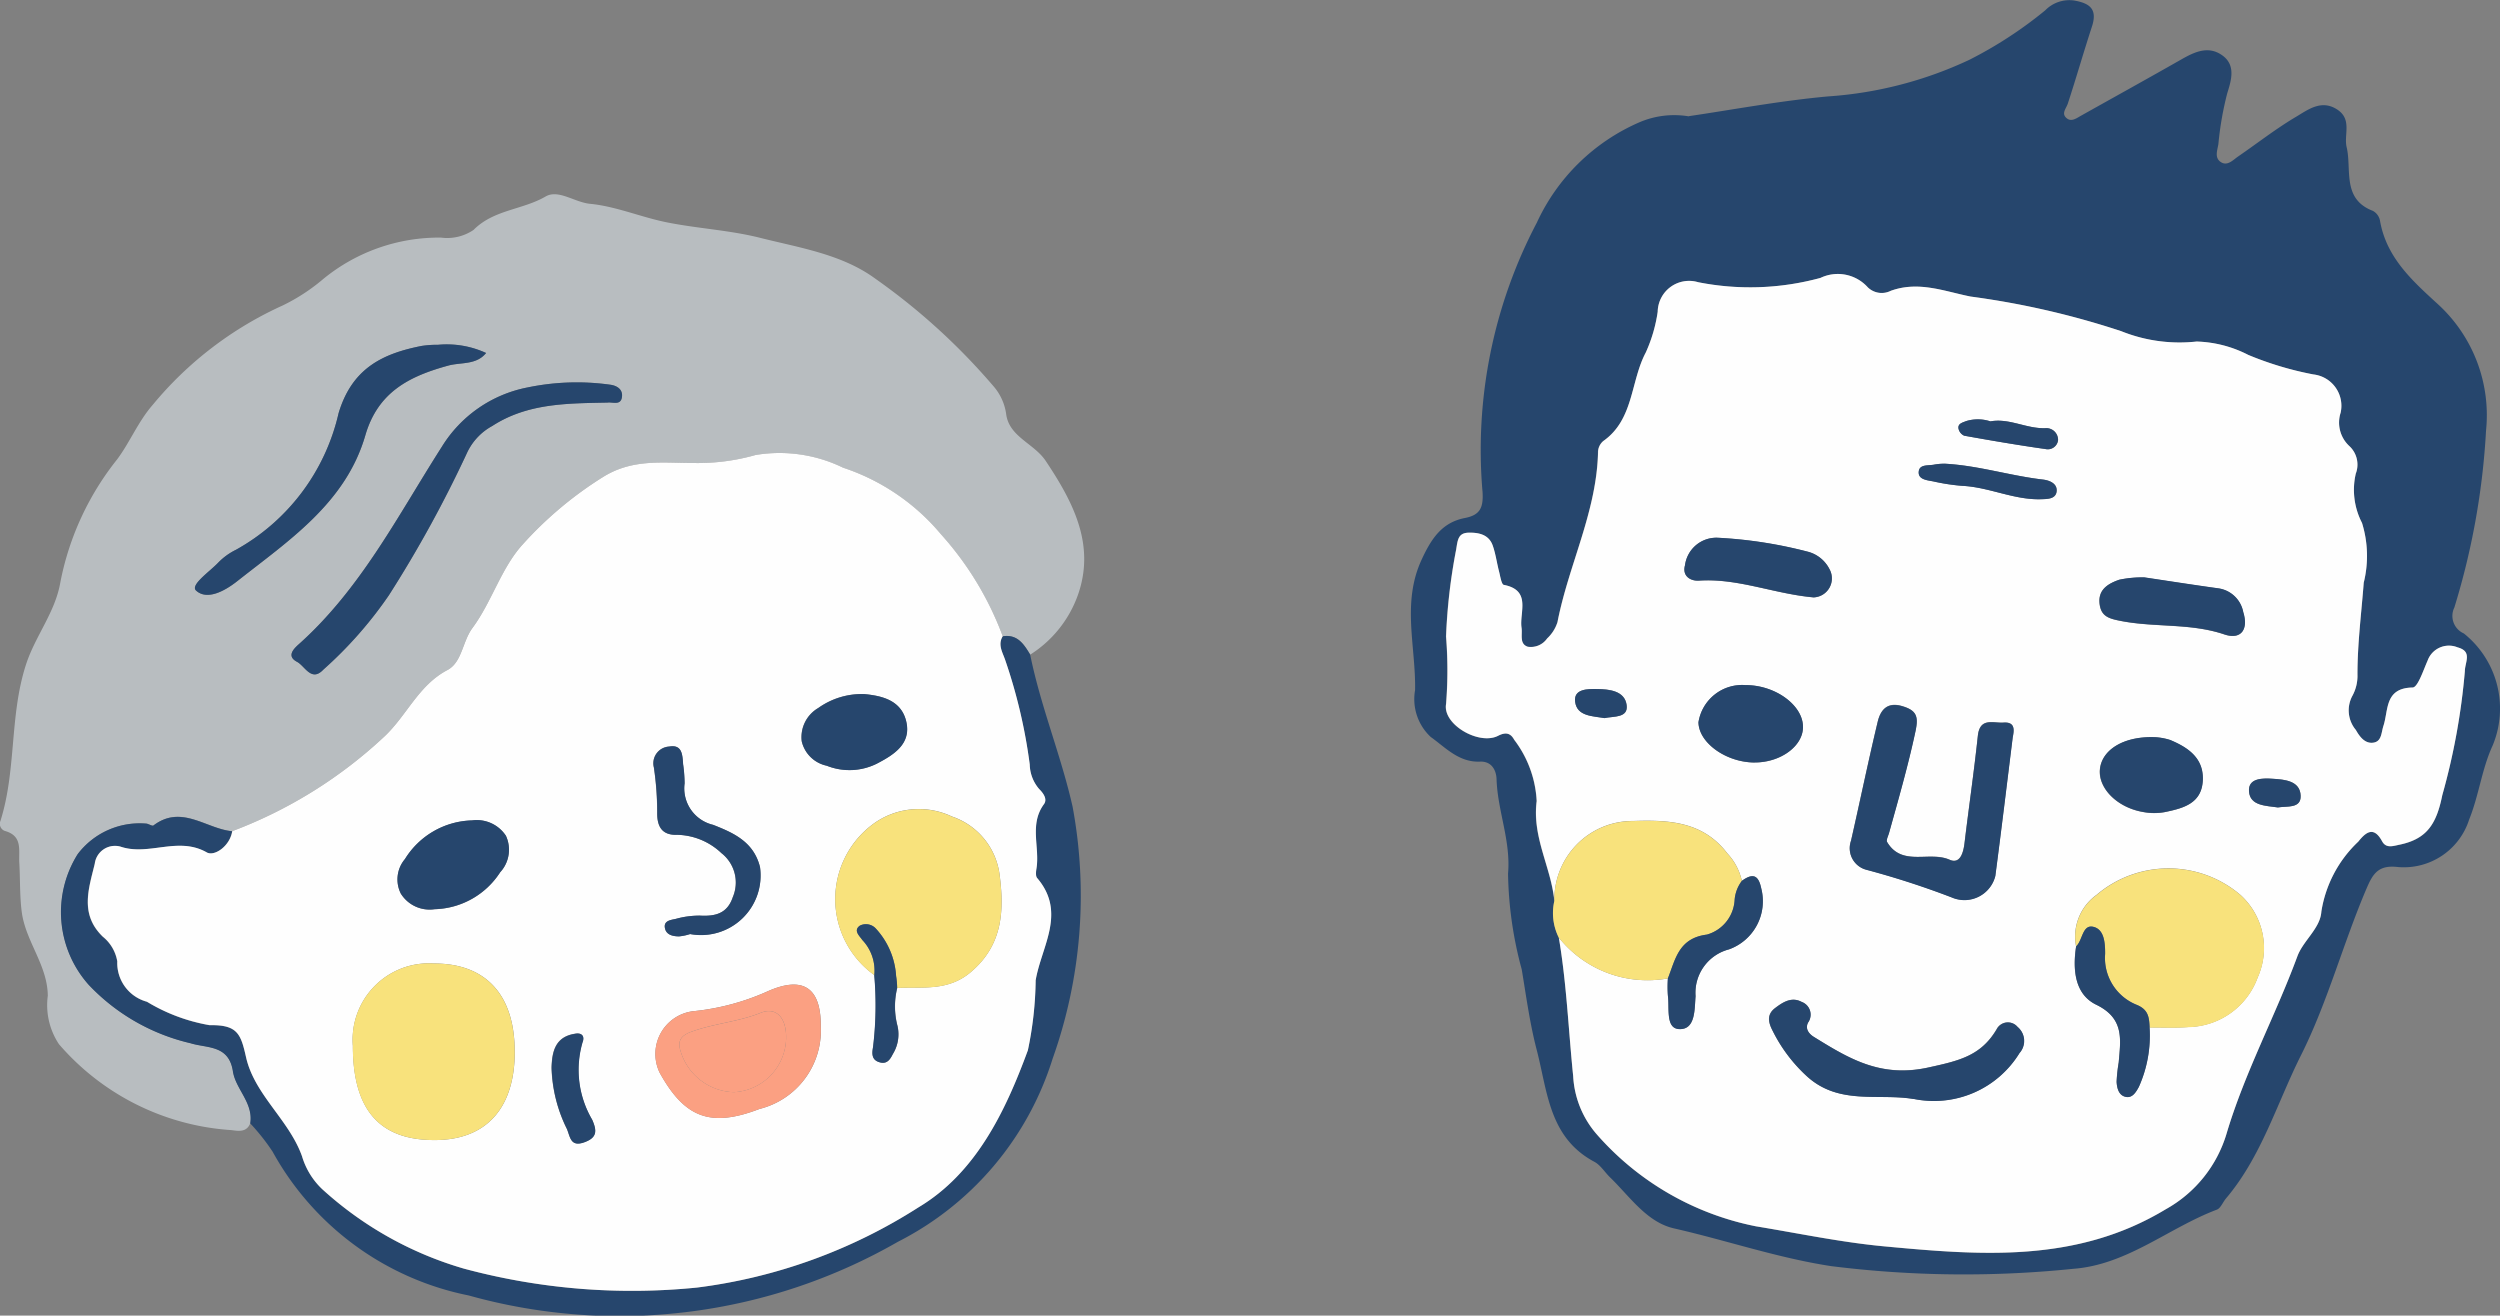 <svg xmlns="http://www.w3.org/2000/svg" xmlns:xlink="http://www.w3.org/1999/xlink" width="106.003" height="55.782" viewBox="0 0 106.003 55.782">
  <rect x="0" y="0" width="106.003" height="55.782" fill="#808080" stroke="none"/>
  <defs>
    <clipPath id="clip-path">
      <rect id="長方形_1927" data-name="長方形 1927" width="106.003" height="55.782" fill="none"/>
    </clipPath>
  </defs>
  <g id="グループ_299" data-name="グループ 299" transform="translate(0 0)">
    <g id="グループ_298" data-name="グループ 298" transform="translate(0 0)" clip-path="url(#clip-path)">
      <path id="パス_1287" data-name="パス 1287" d="M10.611,53.908c-.156.4-.516.326-.8.29A10.551,10.551,0,0,1,2.5,50.555,2.992,2.992,0,0,1,2.027,48.5c-.014-1.313-.949-2.305-1.108-3.574-.086-.693-.06-1.375-.1-2.061-.032-.534.151-1.142-.612-1.352a.32.32,0,0,1-.186-.431C.7,38.928.4,36.623,1.1,34.466c.39-1.215,1.244-2.222,1.46-3.5a12.011,12.011,0,0,1,2.41-5.212c.54-.726.888-1.6,1.507-2.309a15.336,15.336,0,0,1,5.508-4.212A8.107,8.107,0,0,0,13.7,18.115a7.739,7.739,0,0,1,5-1.76,1.991,1.991,0,0,0,1.379-.326c.857-.864,2.076-.847,3.053-1.416.545-.318,1.227.245,1.887.309,1.1.106,2.164.568,3.262.787,1.308.262,2.659.33,3.948.655,1.673.422,3.46.692,4.873,1.723a27.12,27.12,0,0,1,5.01,4.554,2.277,2.277,0,0,1,.55,1.191c.121.969,1.181,1.247,1.676,1.989,1.162,1.741,2.11,3.545,1.375,5.663a4.954,4.954,0,0,1-2.029,2.552c-.266-.444-.542-.872-1.167-.776a13.467,13.467,0,0,0-2.63-4.336,9.15,9.15,0,0,0-4.142-2.813,6.149,6.149,0,0,0-3.713-.537,8.954,8.954,0,0,1-2.53.34c-1.331.011-2.637-.209-3.921.584a15.947,15.947,0,0,0-3.431,2.878c-.9,1-1.3,2.431-2.118,3.529-.432.583-.439,1.459-1.066,1.789-1.222.645-1.717,1.921-2.664,2.81a19.469,19.469,0,0,1-6.458,4.019c-1.108-.107-2.146-1.148-3.335-.245-.049.037-.19-.06-.292-.078A3.3,3.3,0,0,0,3.3,42.492a4.627,4.627,0,0,0,.468,5.544,8.631,8.631,0,0,0,4.313,2.474c.7.221,1.624.06,1.8,1.193.116.758.871,1.337.737,2.2M25.757,23.35c.216-.031.546.129.61-.207s-.182-.507-.484-.55a10.233,10.233,0,0,0-3.507.114,5.492,5.492,0,0,0-3.635,2.506c-1.87,2.925-3.439,6.035-6.083,8.393-.243.217-.5.507-.064.737.338.18.607.869,1.114.332a17.347,17.347,0,0,0,2.779-3.152,51.56,51.56,0,0,0,3.328-6.07,2.5,2.5,0,0,1,1.059-1.112c1.5-.974,3.195-.954,4.882-.991M18.573,20.9a4.436,4.436,0,0,0-.689.047c-1.674.329-2.959.958-3.528,2.855a8.887,8.887,0,0,1-4.35,5.789,2.726,2.726,0,0,0-.751.543c-.367.389-1.2.95-.942,1.187.475.437,1.243,0,1.74-.393,2.189-1.729,4.6-3.312,5.438-6.189.534-1.842,1.875-2.507,3.516-2.957.538-.147,1.187-.016,1.605-.534a3.994,3.994,0,0,0-2.039-.348" transform="translate(0 -6.28)" fill="#b8bdc0"/>
      <path id="パス_1288" data-name="パス 1288" d="M117.222,4.925c1.8-.263,3.84-.649,5.9-.837a16.714,16.714,0,0,0,5.991-1.551A17.57,17.57,0,0,0,132.33.44a1.434,1.434,0,0,1,1.22-.42c.7.12,1,.384.76,1.116-.353,1.079-.664,2.171-1.018,3.25-.074.225-.3.437-.036.638.186.142.391,0,.572-.106,1.417-.794,2.839-1.58,4.25-2.384.561-.32,1.147-.611,1.742-.2.611.417.4,1.077.229,1.623a13.687,13.687,0,0,0-.374,2.145c-.038.258-.179.581.1.768s.514-.082.732-.232c.828-.569,1.623-1.193,2.485-1.7.5-.3,1.064-.728,1.727-.29.635.42.268,1.064.394,1.593.223.937-.212,2.195,1.112,2.7a.6.6,0,0,1,.3.406c.271,1.587,1.387,2.571,2.49,3.581a6.375,6.375,0,0,1,2.008,5.33,31.252,31.252,0,0,1-1.343,7.5.81.81,0,0,0,.4,1.1,4.075,4.075,0,0,1,1.226,4.747c-.464,1-.583,2.118-1,3.148a2.906,2.906,0,0,1-3,2.012c-.828-.1-1.068.249-1.346.9-1,2.339-1.654,4.831-2.785,7.084-1.021,2.035-1.67,4.288-3.181,6.07-.133.157-.221.41-.386.472-2.056.779-3.8,2.339-6.094,2.509a45.279,45.279,0,0,1-10.254-.114c-2.272-.347-4.437-1.092-6.665-1.6-1.16-.262-1.877-1.354-2.717-2.167-.224-.217-.4-.516-.661-.656-1.929-1.029-1.984-2.974-2.45-4.76-.292-1.122-.445-2.284-.632-3.4a16.348,16.348,0,0,1-.58-4.062c.122-1.391-.444-2.655-.487-4-.013-.394-.217-.768-.7-.747-.9.039-1.466-.6-2.092-1.046a2.193,2.193,0,0,1-.663-1.986c.037-1.841-.572-3.691.275-5.526.408-.885.856-1.582,1.838-1.772.648-.125.785-.443.749-1.09a20.7,20.7,0,0,1,2.3-11.432,8.518,8.518,0,0,1,4.357-4.26,3.751,3.751,0,0,1,2.091-.248M111.52,38.2a2.318,2.318,0,0,0,.186,1.555c.331,1.946.409,3.918.61,5.877a4.082,4.082,0,0,0,1,2.467,12.1,12.1,0,0,0,6.747,3.9c1.812.3,3.613.68,5.442.851,4.092.382,8.151.715,11.937-1.574a5.447,5.447,0,0,0,2.579-3.213c.774-2.6,2.065-4.98,3-7.51.247-.668.975-1.191,1.018-1.9a5.172,5.172,0,0,1,1.564-2.963c.314-.389.649-.683,1.011-.019.171.314.453.207.735.149,1.157-.238,1.57-.864,1.818-2.1a28.238,28.238,0,0,0,.957-5.258c0-.386.329-.838-.308-1.009a.96.96,0,0,0-1.275.57c-.183.409-.415,1.128-.634,1.132-1.193.02-1.016.962-1.235,1.625-.1.294-.068.683-.46.717-.338.029-.556-.269-.708-.541a1.292,1.292,0,0,1-.145-1.455,1.77,1.77,0,0,0,.212-.9c0-1.3.166-2.6.266-3.892a4.71,4.71,0,0,0-.073-2.533,3.046,3.046,0,0,1-.264-2.091,1.072,1.072,0,0,0-.271-1.166,1.357,1.357,0,0,1-.373-1.414,1.338,1.338,0,0,0-1.155-1.626,13.938,13.938,0,0,1-2.761-.828,5.092,5.092,0,0,0-2.189-.567,6.632,6.632,0,0,1-3.2-.44,35.156,35.156,0,0,0-6.385-1.468c-1.112-.222-2.205-.672-3.385-.243a.849.849,0,0,1-.974-.148,1.707,1.707,0,0,0-2.006-.4,11.311,11.311,0,0,1-5.19.182,1.332,1.332,0,0,0-1.712,1.254,6.419,6.419,0,0,1-.506,1.728c-.651,1.226-.5,2.837-1.8,3.749a.631.631,0,0,0-.227.442c-.047,2.539-1.245,4.8-1.72,7.24a1.6,1.6,0,0,1-.44.694.84.84,0,0,1-.822.349c-.362-.122-.22-.507-.263-.808-.094-.651.43-1.584-.751-1.815-.1-.019-.149-.36-.2-.558-.1-.368-.145-.751-.27-1.108-.165-.471-.6-.556-1.025-.546-.453.01-.461.332-.526.717a24.236,24.236,0,0,0-.428,3.685,18.057,18.057,0,0,1,0,2.867c-.147.869,1.4,1.756,2.206,1.342.344-.177.538-.1.683.169a4.677,4.677,0,0,1,.953,2.6c-.2,1.533.613,2.807.749,4.231" transform="translate(-45.612 0)" fill="#26466d"/>
      <path id="パス_1289" data-name="パス 1289" d="M12.581,68.189c.134-.867-.621-1.446-.736-2.2-.172-1.132-1.1-.971-1.8-1.192a8.632,8.632,0,0,1-4.313-2.475,4.627,4.627,0,0,1-.468-5.544,3.3,3.3,0,0,1,2.921-1.292c.1.018.243.115.292.078,1.188-.9,2.227.137,3.335.245-.1.635-.759,1.083-1.08.9-1.216-.693-2.46.163-3.66-.246a.865.865,0,0,0-1.089.729c-.257,1.06-.643,2.14.344,3.092a1.7,1.7,0,0,1,.614,1.051A1.7,1.7,0,0,0,8.2,63.04a7.6,7.6,0,0,0,2.659.995c1.184-.022,1.321.372,1.542,1.352.359,1.593,1.819,2.651,2.373,4.2a3.158,3.158,0,0,0,.859,1.4,15.187,15.187,0,0,0,6.012,3.368,27.4,27.4,0,0,0,9.887.8,22.65,22.65,0,0,0,9.38-3.4c2.415-1.443,3.669-4.019,4.639-6.661a15.139,15.139,0,0,0,.329-2.965c.242-1.439,1.319-2.867.064-4.336-.072-.084-.051-.274-.029-.407.145-.9-.312-1.864.314-2.722.159-.217-.03-.473-.2-.645a1.641,1.641,0,0,1-.4-1.042,22.6,22.6,0,0,0-1.045-4.445c-.112-.32-.315-.635-.1-.99.625-.1.9.332,1.168.777.444,2.2,1.312,4.28,1.8,6.456A20.629,20.629,0,0,1,46.6,65.462a13.069,13.069,0,0,1-6.556,7.753,23.723,23.723,0,0,1-18.2,2.276,12.238,12.238,0,0,1-8.316-6.1,8.981,8.981,0,0,0-.951-1.2" transform="translate(-1.971 -20.562)" fill="#26466d"/>
      <path id="パス_1290" data-name="パス 1290" d="M45.353,41.591c-.214.355-.011.67.1.989A22.584,22.584,0,0,1,46.5,47.026a1.644,1.644,0,0,0,.4,1.042c.174.172.363.428.2.645-.626.857-.169,1.821-.314,2.722-.022.133-.043.323.029.407,1.254,1.469.178,2.9-.064,4.336a15.184,15.184,0,0,1-.33,2.966c-.97,2.642-2.224,5.218-4.639,6.661a22.661,22.661,0,0,1-9.38,3.4,27.41,27.41,0,0,1-9.887-.8A15.193,15.193,0,0,1,16.5,65.033a3.162,3.162,0,0,1-.858-1.4c-.554-1.547-2.014-2.6-2.373-4.2-.221-.98-.358-1.375-1.542-1.353a7.6,7.6,0,0,1-2.659-.994,1.7,1.7,0,0,1-1.257-1.71A1.7,1.7,0,0,0,7.2,54.329c-.987-.952-.6-2.031-.344-3.091a.864.864,0,0,1,1.089-.729c1.2.409,2.444-.448,3.66.245.321.183.983-.264,1.08-.9a19.478,19.478,0,0,0,6.457-4.019c.946-.89,1.442-2.166,2.663-2.81.627-.33.634-1.206,1.067-1.789.815-1.1,1.216-2.532,2.118-3.529a15.914,15.914,0,0,1,3.43-2.878c1.285-.794,2.591-.573,3.921-.584a8.958,8.958,0,0,0,2.53-.34,6.147,6.147,0,0,1,3.713.537,9.155,9.155,0,0,1,4.142,2.813,13.465,13.465,0,0,1,2.629,4.336M40.879,56.5c1.076-.056,2.149.157,3.13-.679,1.372-1.166,1.409-2.653,1.207-4.164a3.012,3.012,0,0,0-2.02-2.427,3.276,3.276,0,0,0-3.336.319,3.958,3.958,0,0,0,.049,6.405,14.648,14.648,0,0,1-.051,3.058c-.056.3-.048.557.3.646.294.075.426-.128.54-.356a1.6,1.6,0,0,0,.2-1.178,3.286,3.286,0,0,1-.015-1.624M24.662,59.2c0-2.4-1.219-3.734-3.413-3.735a3.24,3.24,0,0,0-3.45,3.492c0,2.7,1.122,4,3.466,3.995,2.183,0,3.4-1.342,3.4-3.751m12.976-1.058c.015-1.674-.767-2.175-2.3-1.478a10.136,10.136,0,0,1-3.033.815,1.825,1.825,0,0,0-1.5,2.613c1.066,1.931,2.17,2.332,4.234,1.539a3.435,3.435,0,0,0,2.6-3.489M22.846,49.4a3.452,3.452,0,0,0-2.84,1.64,1.336,1.336,0,0,0-.173,1.466,1.44,1.44,0,0,0,1.431.66,3.415,3.415,0,0,0,2.78-1.567,1.408,1.408,0,0,0,.243-1.548,1.479,1.479,0,0,0-1.442-.65M32.1,54.216a2.527,2.527,0,0,0,2.961-2.84c-.268-1.087-1.152-1.46-1.989-1.792a1.588,1.588,0,0,1-1.211-1.758,5.964,5.964,0,0,0-.064-.818c-.027-.39-.039-.845-.592-.743a.71.71,0,0,0-.646.886A12.992,12.992,0,0,1,30.7,49.1c0,.609.245.93.847.908a2.815,2.815,0,0,1,1.875.776,1.582,1.582,0,0,1,.481,1.871c-.232.7-.746.816-1.395.78a3.732,3.732,0,0,0-1.016.138c-.216.049-.545.074-.457.42.068.268.349.321.593.322a2.075,2.075,0,0,0,.471-.1m7.376-10.175a3.186,3.186,0,0,0-1.947.591,1.432,1.432,0,0,0-.7,1.41,1.377,1.377,0,0,0,1.059,1.036,2.594,2.594,0,0,0,2.119-.085c.721-.375,1.478-.84,1.252-1.794-.217-.915-1.061-1.088-1.786-1.159m-12.244,14.4c-.853.124-.99.761-1.008,1.447a6.205,6.205,0,0,0,.65,2.591c.146.343.151.778.743.563.548-.2.531-.494.328-.954a4.172,4.172,0,0,1-.407-3.29c.09-.236-.015-.406-.307-.358" transform="translate(-2.837 -14.612)" fill="#fefefe"/>
      <path id="パス_1291" data-name="パス 1291" d="M35.182,29.431c-1.687.037-3.38.018-4.882.991a2.5,2.5,0,0,0-1.059,1.112,51.481,51.481,0,0,1-3.329,6.07,17.322,17.322,0,0,1-2.778,3.152c-.508.536-.776-.153-1.115-.332-.432-.23-.178-.52.064-.737,2.644-2.359,4.213-5.468,6.083-8.393A5.494,5.494,0,0,1,31.8,28.788a10.237,10.237,0,0,1,3.507-.114c.3.044.548.217.484.55s-.394.176-.61.207" transform="translate(-9.425 -12.361)" fill="#26466d"/>
      <path id="パス_1292" data-name="パス 1292" d="M24.875,25.767a3.994,3.994,0,0,1,2.039.348c-.418.517-1.067.387-1.605.534-1.641.449-2.982,1.115-3.516,2.957-.835,2.878-3.249,4.461-5.438,6.189-.5.393-1.265.83-1.74.393-.258-.237.576-.8.942-1.187a2.726,2.726,0,0,1,.751-.543,8.887,8.887,0,0,0,4.35-5.789c.569-1.9,1.854-2.526,3.528-2.855a4.436,4.436,0,0,1,.689-.047" transform="translate(-6.302 -11.148)" fill="#26466d"/>
      <path id="パス_1293" data-name="パス 1293" d="M112.655,47.067c-.136-1.424-.949-2.7-.749-4.231a4.674,4.674,0,0,0-.953-2.6c-.145-.266-.339-.346-.683-.169-.8.414-2.354-.474-2.207-1.342a17.92,17.92,0,0,0,0-2.867,24.327,24.327,0,0,1,.428-3.686c.065-.385.073-.706.526-.717.427-.01.86.075,1.025.547.125.356.174.739.27,1.108.051.2.1.538.2.558,1.18.231.656,1.164.751,1.815.044.3-.1.686.263.808a.841.841,0,0,0,.822-.35,1.609,1.609,0,0,0,.44-.694c.474-2.437,1.673-4.7,1.72-7.241a.63.63,0,0,1,.227-.441c1.29-.912,1.144-2.523,1.795-3.749a6.372,6.372,0,0,0,.506-1.728,1.332,1.332,0,0,1,1.712-1.254,11.321,11.321,0,0,0,5.19-.182,1.708,1.708,0,0,1,2.006.4.848.848,0,0,0,.973.148c1.18-.429,2.273.021,3.385.243a35.113,35.113,0,0,1,6.385,1.467,6.625,6.625,0,0,0,3.2.44,5.093,5.093,0,0,1,2.189.567,13.975,13.975,0,0,0,2.761.828,1.338,1.338,0,0,1,1.155,1.625,1.357,1.357,0,0,0,.373,1.415,1.071,1.071,0,0,1,.27,1.166,3.048,3.048,0,0,0,.264,2.09,4.718,4.718,0,0,1,.073,2.534c-.1,1.3-.267,2.587-.266,3.892a1.766,1.766,0,0,1-.212.9,1.293,1.293,0,0,0,.146,1.455c.152.271.37.57.708.54.392-.034.363-.423.46-.717.219-.663.043-1.605,1.235-1.625.22,0,.452-.723.634-1.131a.961.961,0,0,1,1.276-.571c.637.171.311.622.307,1.009a28.222,28.222,0,0,1-.957,5.258c-.248,1.234-.66,1.86-1.818,2.1-.282.058-.565.165-.735-.148-.361-.664-.7-.369-1.01.019a5.174,5.174,0,0,0-1.564,2.963c-.043.71-.771,1.232-1.018,1.9-.934,2.529-2.225,4.912-3,7.51a5.448,5.448,0,0,1-2.58,3.213c-3.786,2.288-7.845,1.956-11.937,1.573-1.83-.171-3.63-.553-5.442-.85a12.106,12.106,0,0,1-6.747-3.9,4.08,4.08,0,0,1-1-2.467c-.2-1.959-.279-3.931-.609-5.876a4.814,4.814,0,0,0,4.627,1.732,5.18,5.18,0,0,0,0,.721c.071.523-.108,1.4.477,1.426.7.037.648-.844.694-1.4a1.9,1.9,0,0,1,1.416-1.98,2.17,2.17,0,0,0,1.37-2.58c-.123-.6-.38-.644-.823-.325a2.478,2.478,0,0,0-.612-1.16c-1.034-1.357-2.474-1.428-3.992-1.378a3.325,3.325,0,0,0-3.346,3.384m22.122,1.927c-.154.982-.064,2.033.85,2.477,1.21.586,1.035,1.485.955,2.45a6.441,6.441,0,0,0-.089.82c.014.273.092.6.415.643.263.039.412-.215.529-.429a5.321,5.321,0,0,0,.454-2.517c.552,0,1.106.022,1.656-.018a3.193,3.193,0,0,0,2.929-2.107,3.039,3.039,0,0,0-.737-3.5,4.705,4.705,0,0,0-6.1.006,2.173,2.173,0,0,0-.866,2.172m-2.688-8.854c.072-.336.1-.662-.389-.628-.432.03-1-.237-1.088.567-.159,1.515-.382,3.022-.563,4.535-.049.412-.185.911-.635.712-.862-.381-2.014.309-2.648-.749-.05-.085.047-.262.083-.393.4-1.429.808-2.852,1.119-4.307.132-.619.052-.877-.546-1.059-.653-.2-.936.16-1.056.661-.4,1.675-.748,3.363-1.131,5.042a.943.943,0,0,0,.662,1.232,35.927,35.927,0,0,1,3.606,1.169,1.35,1.35,0,0,0,1.851-.911c.257-1.956.494-3.915.736-5.872m-4.208,15.329a4.258,4.258,0,0,0,4.494-1.944.77.77,0,0,0-.081-1.106.535.535,0,0,0-.888.1c-.671,1.135-1.608,1.337-2.891,1.619-2.034.447-3.383-.388-4.865-1.3-.2-.124-.384-.347-.232-.616a.574.574,0,0,0-.28-.865c-.422-.228-.793.008-1.132.268-.36.275-.268.622-.107.936a6.581,6.581,0,0,0,1.479,1.965c1.361,1.219,3.014.7,4.5.948M121.154,41.2c1.092,0,2.037-.693,2.042-1.5.005-.926-1.176-1.787-2.443-1.78a1.874,1.874,0,0,0-1.989,1.574c.009.872,1.174,1.706,2.389,1.708m2.473-7a.806.806,0,0,0,.692-1.2,1.434,1.434,0,0,0-.954-.747,19.011,19.011,0,0,0-3.786-.583,1.341,1.341,0,0,0-1.385,1.168c-.128.463.238.675.592.651,1.645-.11,3.166.554,4.841.709m14.042-.847a4.87,4.87,0,0,0-1.067.1c-.462.163-.908.411-.832,1.026.066.544.414.628.929.727,1.443.277,2.934.082,4.36.566.709.24,1.031-.212.8-.945a1.254,1.254,0,0,0-1.055-1.008c-1.093-.151-2.183-.322-3.139-.465m.418,6.775c-1.3-.037-2.216.539-2.3,1.361-.078.8.728,1.62,1.824,1.81a2.513,2.513,0,0,0,.925.006c.755-.158,1.553-.348,1.611-1.324.056-.955-.613-1.414-1.383-1.734a2.576,2.576,0,0,0-.681-.12M129.2,28.53a2.517,2.517,0,0,0-.41.033c-.251.061-.654-.027-.684.305s.354.363.617.413a8.74,8.74,0,0,0,1.224.188c1.143.053,2.2.605,3.35.568.255-.009.634,0,.658-.353.022-.324-.318-.45-.583-.481-1.4-.163-2.756-.6-4.172-.673m1.943-1.795a1.7,1.7,0,0,0-1.027-.011c-.15.064-.366.1-.322.326a.425.425,0,0,0,.239.293c1.146.206,2.294.4,3.447.566a.44.44,0,0,0,.534-.377.5.5,0,0,0-.545-.508c-.8.028-1.531-.435-2.326-.288m12.194,16.37c.379-.064.977.054.96-.492-.02-.642-.683-.691-1.173-.723-.411-.027-1.063-.049-1.016.54.049.613.722.6,1.229.676M114.78,39.317c.394-.085,1.016,0,.938-.558-.083-.6-.733-.668-1.255-.675-.4-.006-1-.009-.927.542.079.62.744.6,1.244.691" transform="translate(-46.747 -8.869)" fill="#fefefe"/>
      <path id="パス_1294" data-name="パス 1294" d="M120.935,68.023a4.814,4.814,0,0,1-4.627-1.731,2.324,2.324,0,0,1-.187-1.556,3.325,3.325,0,0,1,3.345-3.383c1.519-.05,2.959.02,3.993,1.378a2.476,2.476,0,0,1,.612,1.159,1.525,1.525,0,0,0-.309.847,1.619,1.619,0,0,1-1.171,1.43c-1.2.15-1.335,1.039-1.656,1.857" transform="translate(-50.215 -26.538)" fill="#f8e27c"/>
      <path id="パス_1295" data-name="パス 1295" d="M33.234,75.743c0,2.409-1.214,3.749-3.4,3.751-2.344,0-3.468-1.294-3.466-3.995a3.24,3.24,0,0,1,3.45-3.492c2.194,0,3.413,1.335,3.413,3.735" transform="translate(-11.409 -31.153)" fill="#f8e27c"/>
      <path id="パス_1296" data-name="パス 1296" d="M64.075,67.516a3.958,3.958,0,0,1-.049-6.405,3.276,3.276,0,0,1,3.336-.319,3.01,3.01,0,0,1,2.02,2.427c.2,1.511.165,3-1.206,4.164-.982.835-2.054.622-3.131.678A3.586,3.586,0,0,0,65,67.553a3.26,3.26,0,0,0-.868-2.021.569.569,0,0,0-.667-.115c-.292.209-.019.432.1.607a1.883,1.883,0,0,1,.51,1.493" transform="translate(-27.004 -26.169)" fill="#f8e27c"/>
      <path id="パス_1297" data-name="パス 1297" d="M55.968,75.368a3.435,3.435,0,0,1-2.6,3.489c-2.065.793-3.168.392-4.234-1.539a1.825,1.825,0,0,1,1.5-2.613,10.141,10.141,0,0,0,3.033-.815c1.534-.7,2.315-.2,2.3,1.478m-1.469.474c.016-.826-.4-1.333-1.076-1.064-.939.377-1.937.448-2.872.778-.361.127-.7.3-.534.823a2.437,2.437,0,0,0,2.271,1.765,2.342,2.342,0,0,0,2.212-2.3" transform="translate(-21.166 -31.835)" fill="#fba082"/>
      <path id="パス_1298" data-name="パス 1298" d="M32.852,61.311a1.479,1.479,0,0,1,1.442.649,1.41,1.41,0,0,1-.243,1.549,3.414,3.414,0,0,1-2.78,1.566,1.438,1.438,0,0,1-1.431-.66,1.334,1.334,0,0,1,.173-1.465,3.45,3.45,0,0,1,2.84-1.64" transform="translate(-12.843 -26.525)" fill="#26466d"/>
      <path id="パス_1299" data-name="パス 1299" d="M50.395,63.729a2.111,2.111,0,0,1-.471.1c-.244,0-.525-.054-.593-.322-.089-.347.242-.372.457-.421a3.749,3.749,0,0,1,1.015-.137c.65.036,1.163-.083,1.4-.78a1.582,1.582,0,0,0-.482-1.871,2.807,2.807,0,0,0-1.875-.776c-.6.023-.849-.3-.848-.908a12.91,12.91,0,0,0-.141-1.946.71.71,0,0,1,.646-.886c.554-.1.565.353.592.743a6.055,6.055,0,0,1,.064.818A1.588,1.588,0,0,0,51.366,59.1c.838.331,1.721.705,1.989,1.792a2.526,2.526,0,0,1-2.96,2.84" transform="translate(-21.129 -24.125)" fill="#26466d"/>
      <path id="パス_1300" data-name="パス 1300" d="M62.554,51.87c.725.071,1.569.244,1.786,1.159.227.954-.53,1.42-1.252,1.795a2.594,2.594,0,0,1-2.119.084,1.376,1.376,0,0,1-1.059-1.036,1.431,1.431,0,0,1,.7-1.409,3.181,3.181,0,0,1,1.946-.592" transform="translate(-25.913 -22.44)" fill="#26466d"/>
      <path id="パス_1301" data-name="パス 1301" d="M64.775,71.221a1.883,1.883,0,0,0-.51-1.493c-.118-.175-.391-.4-.1-.607a.569.569,0,0,1,.667.115,3.26,3.26,0,0,1,.868,2.021,3.587,3.587,0,0,1,.045.508,3.282,3.282,0,0,0,.015,1.625,1.594,1.594,0,0,1-.2,1.177c-.115.229-.245.432-.54.356-.348-.089-.357-.343-.3-.646a14.641,14.641,0,0,0,.052-3.057" transform="translate(-27.704 -29.874)" fill="#26466d"/>
      <path id="パス_1302" data-name="パス 1302" d="M42.232,77.249c.292-.048.4.122.307.358a4.172,4.172,0,0,0,.407,3.29c.2.46.22.755-.328.954-.592.216-.6-.22-.743-.563a6.205,6.205,0,0,1-.65-2.591c.018-.686.155-1.323,1.008-1.447" transform="translate(-17.834 -33.417)" fill="#26466d"/>
      <path id="パス_1303" data-name="パス 1303" d="M155.11,68.207a2.172,2.172,0,0,1,.866-2.172,4.7,4.7,0,0,1,6.1-.006,3.039,3.039,0,0,1,.738,3.5,3.194,3.194,0,0,1-2.929,2.107c-.55.04-1.1.014-1.656.018-.02-.412-.037-.756-.55-.965a2.138,2.138,0,0,1-1.337-2.153c.005-.491-.045-1.029-.477-1.148-.49-.136-.468.561-.752.822" transform="translate(-67.081 -28.082)" fill="#f8e27c"/>
      <path id="パス_1304" data-name="パス 1304" d="M145.161,54.065c-.243,1.957-.48,3.917-.737,5.873a1.351,1.351,0,0,1-1.852.911,35.87,35.87,0,0,0-3.605-1.169.943.943,0,0,1-.662-1.232c.383-1.679.73-3.367,1.131-5.043.12-.5.4-.859,1.056-.66.6.182.678.44.546,1.059-.31,1.455-.722,2.878-1.119,4.306-.036.132-.133.309-.083.393.634,1.058,1.787.368,2.648.749.45.2.586-.3.635-.712.182-1.513.4-3.021.563-4.536.085-.8.655-.536,1.088-.567.486-.034.461.293.39.628" transform="translate(-59.818 -22.795)" fill="#26466d"/>
      <path id="パス_1305" data-name="パス 1305" d="M138.33,78.924c-1.489-.251-3.143.271-4.5-.948a6.574,6.574,0,0,1-1.479-1.965c-.161-.313-.254-.66.107-.936.34-.26.71-.495,1.132-.268a.574.574,0,0,1,.28.865c-.151.268.032.491.233.616,1.481.916,2.83,1.751,4.865,1.3,1.283-.282,2.22-.484,2.891-1.618a.535.535,0,0,1,.888-.1.77.77,0,0,1,.081,1.106,4.258,4.258,0,0,1-4.494,1.944" transform="translate(-57.196 -32.324)" fill="#26466d"/>
      <path id="パス_1306" data-name="パス 1306" d="M129.321,54.479c-1.215,0-2.381-.836-2.389-1.708a1.875,1.875,0,0,1,1.989-1.574c1.266-.007,2.448.854,2.443,1.78,0,.81-.95,1.5-2.042,1.5" transform="translate(-54.915 -22.149)" fill="#26466d"/>
      <path id="パス_1307" data-name="パス 1307" d="M131.339,42.709c-1.675-.155-3.2-.818-4.841-.708-.354.023-.72-.188-.592-.651a1.341,1.341,0,0,1,1.385-1.167,18.962,18.962,0,0,1,3.786.582,1.437,1.437,0,0,1,.954.747.806.806,0,0,1-.692,1.2" transform="translate(-54.46 -17.383)" fill="#26466d"/>
      <path id="パス_1308" data-name="パス 1308" d="M158.8,43.146c.955.142,2.046.314,3.139.465a1.253,1.253,0,0,1,1.055,1.008c.229.732-.094,1.185-.8.945-1.427-.483-2.918-.289-4.361-.566-.515-.1-.862-.183-.929-.726-.075-.615.37-.864.832-1.026a4.8,4.8,0,0,1,1.067-.1" transform="translate(-67.875 -18.666)" fill="#26466d"/>
      <path id="パス_1309" data-name="パス 1309" d="M159.233,55.085a2.6,2.6,0,0,1,.681.12c.769.321,1.439.779,1.383,1.734-.058.976-.856,1.165-1.611,1.324a2.513,2.513,0,0,1-.925-.006c-1.1-.19-1.9-1.007-1.824-1.81.08-.822.992-1.4,2.3-1.361" transform="translate(-67.894 -23.831)" fill="#26466d"/>
      <path id="パス_1310" data-name="パス 1310" d="M155.108,70.081c.284-.262.262-.958.752-.822.431.119.482.657.477,1.148a2.138,2.138,0,0,0,1.337,2.153c.513.208.529.553.55.965a5.313,5.313,0,0,1-.455,2.517c-.116.214-.265.468-.528.429-.322-.048-.4-.37-.415-.643a6.457,6.457,0,0,1,.089-.82c.079-.965.254-1.863-.955-2.45-.913-.443-1-1.494-.85-2.476" transform="translate(-67.078 -29.956)" fill="#26466d"/>
      <path id="パス_1311" data-name="パス 1311" d="M124.637,69.814c.321-.818.46-1.707,1.656-1.857a1.619,1.619,0,0,0,1.171-1.43,1.525,1.525,0,0,1,.309-.847c.443-.319.7-.28.823.325a2.17,2.17,0,0,1-1.37,2.581,1.9,1.9,0,0,0-1.416,1.98c-.046.553,0,1.433-.7,1.4-.584-.031-.4-.9-.476-1.426a5.185,5.185,0,0,1,0-.721" transform="translate(-53.916 -28.33)" fill="#26466d"/>
      <path id="パス_1312" data-name="パス 1312" d="M144.483,34.653c1.416.073,2.772.51,4.172.673.264.031.6.157.582.48-.023.353-.4.345-.658.353-1.151.038-2.208-.514-3.35-.567a8.68,8.68,0,0,1-1.224-.188c-.263-.05-.647-.077-.617-.412s.433-.245.684-.305a2.512,2.512,0,0,1,.41-.033" transform="translate(-62.034 -14.992)" fill="#26466d"/>
      <path id="パス_1313" data-name="パス 1313" d="M147.71,31.422c.8-.147,1.527.315,2.326.288a.5.5,0,0,1,.545.508.44.44,0,0,1-.534.377c-1.153-.163-2.3-.36-3.447-.566a.425.425,0,0,1-.239-.293c-.044-.222.172-.262.322-.326a1.7,1.7,0,0,1,1.027.011" transform="translate(-63.318 -13.555)" fill="#26466d"/>
      <path id="パス_1314" data-name="パス 1314" d="M169.3,59.408c-.507-.076-1.18-.063-1.229-.676-.047-.588.605-.567,1.016-.54.49.032,1.153.082,1.173.723.017.546-.58.428-.96.492" transform="translate(-72.71 -25.171)" fill="#26466d"/>
      <path id="パス_1315" data-name="パス 1315" d="M118.956,52.725c-.5-.088-1.164-.071-1.244-.691-.072-.551.529-.548.927-.542.522.007,1.172.078,1.255.675.078.558-.544.473-.938.558" transform="translate(-50.924 -22.276)" fill="#26466d"/>
      <path id="パス_1316" data-name="パス 1316" d="M55.3,76.7A2.342,2.342,0,0,1,53.087,79a2.437,2.437,0,0,1-2.271-1.765c-.166-.521.174-.7.534-.823.935-.33,1.933-.4,2.872-.778.672-.27,1.092.238,1.076,1.064" transform="translate(-21.966 -32.689)" fill="#fba082"/>
    </g>
  </g>
</svg>
